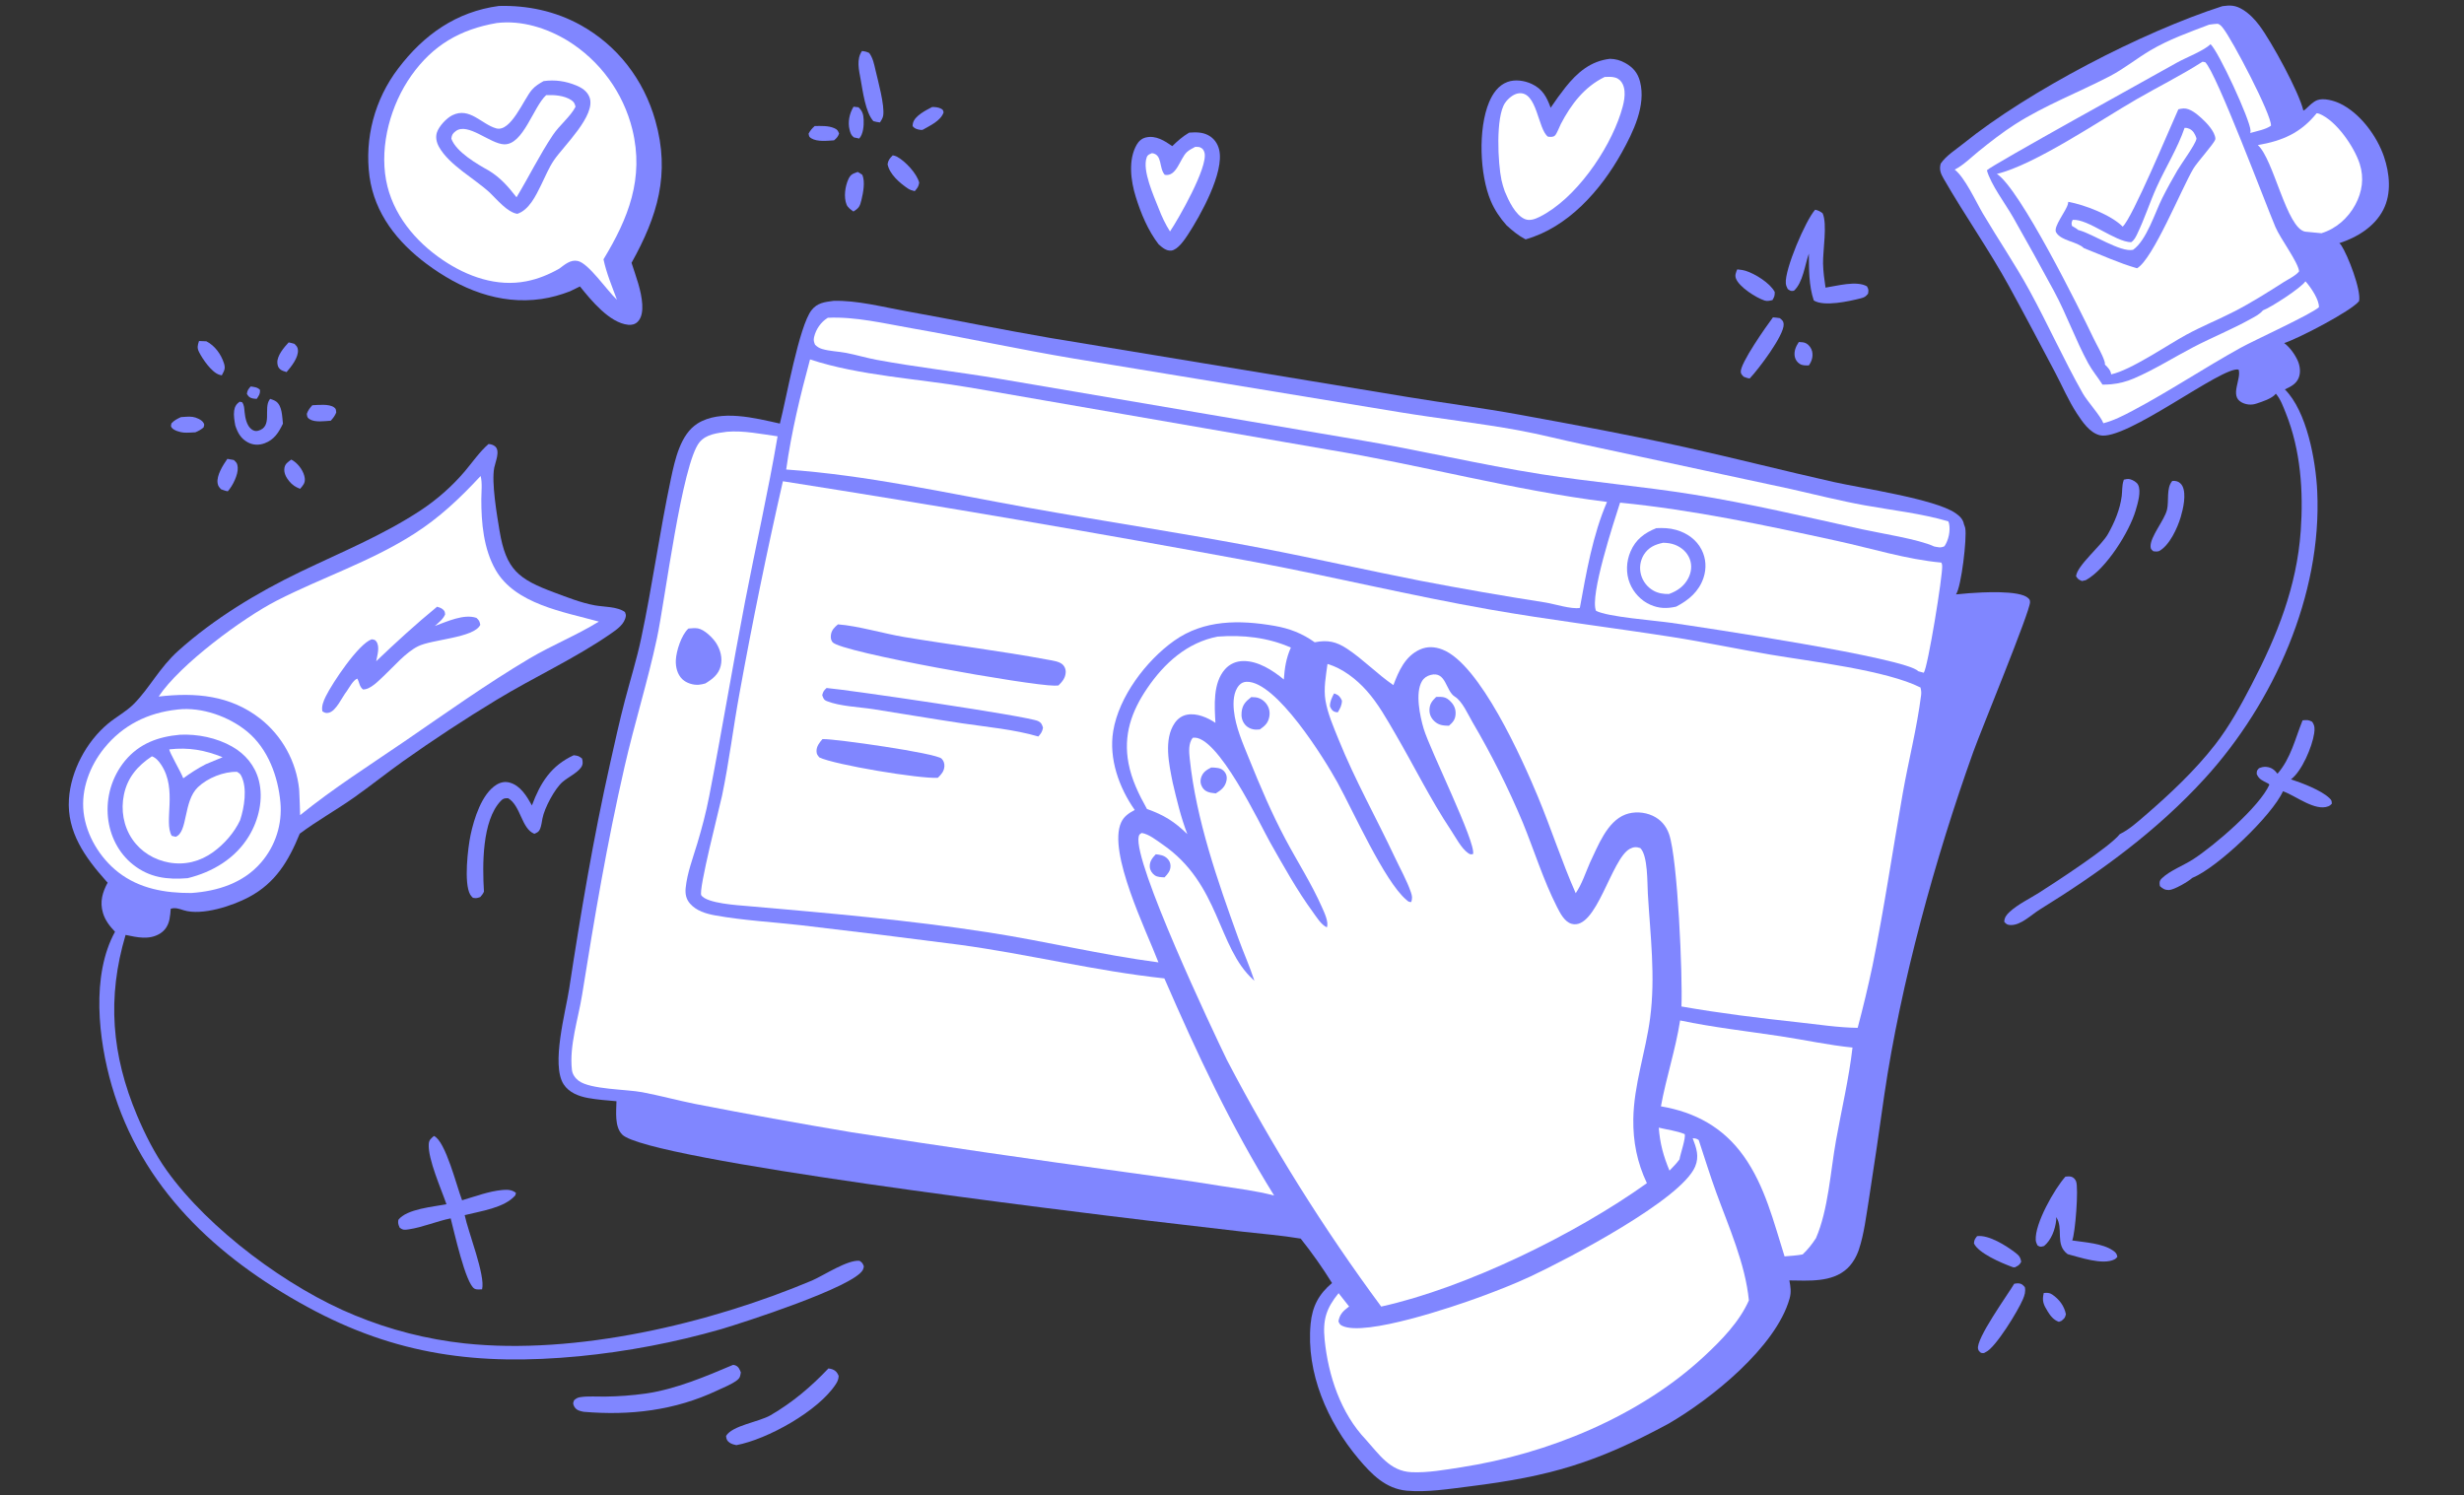<svg width="351" height="213" viewBox="0 0 351 213" fill="none" xmlns="http://www.w3.org/2000/svg">
<rect x="0" y="0" width="351" height="213" fill="#333333" stroke="none"/>
<g clip-path="url(#clip0_873_3388)">
<path d="M35.713 55.056C36.232 55.141 36.672 55.15 37.041 55.553C37.064 56.165 36.895 56.311 36.578 56.821C36.389 56.81 36.175 56.809 35.987 56.763C35.531 56.652 35.415 56.506 35.171 56.122C35.223 55.623 35.387 55.427 35.713 55.056Z" fill="#8086FF"/>
<path d="M256.243 48.727C256.61 48.741 256.998 48.745 257.324 48.935C257.715 49.163 258.042 49.621 258.139 50.063C258.301 50.801 258.094 51.453 257.677 52.055C257.226 52.064 256.757 52.094 256.364 51.835C256.019 51.607 255.752 51.242 255.672 50.834C255.518 50.044 255.818 49.369 256.243 48.727Z" fill="#8086FF"/>
<path d="M121.586 15.203L122.287 15.282C122.851 15.795 122.995 16.291 123.029 17.057C123.065 17.904 122.98 19.088 122.399 19.739L121.629 19.571C121.252 19.276 121.148 18.967 121.029 18.508C120.739 17.39 121.003 16.172 121.586 15.203Z" fill="#8086FF"/>
<path d="M116.06 17.953C116.973 17.948 117.993 17.885 118.847 18.26C119.277 18.449 119.362 18.6 119.528 19.024C119.37 19.488 119.182 19.676 118.814 19.993C117.836 20.055 116.436 20.232 115.559 19.701C115.234 19.505 115.254 19.379 115.182 19.034C115.429 18.585 115.675 18.29 116.06 17.953Z" fill="#8086FF"/>
<path d="M41.483 65.478C41.636 65.559 41.718 65.595 41.852 65.689C42.6 66.211 43.31 67.22 43.415 68.132C43.495 68.835 43.17 69.139 42.753 69.639C42.092 69.396 41.638 69.088 41.187 68.545C40.753 68.022 40.393 67.345 40.522 66.64C40.632 66.035 41.036 65.828 41.483 65.478Z" fill="#8086FF"/>
<path d="M41.123 48.78C41.4 48.826 41.67 48.912 41.941 48.987C42.228 49.291 42.391 49.395 42.438 49.845C42.549 50.914 41.488 52.242 40.822 53.008C40.521 52.91 40.163 52.823 39.917 52.616C39.62 52.367 39.534 52.068 39.509 51.689C39.44 50.688 40.476 49.465 41.123 48.78Z" fill="#8086FF"/>
<path d="M44.487 57.733C45.358 57.699 46.855 57.511 47.59 58.033C47.903 58.256 47.854 58.421 47.896 58.777C47.698 59.252 47.464 59.553 47.121 59.934C46.236 59.99 44.874 60.217 44.088 59.71C43.735 59.482 43.771 59.348 43.706 58.962C43.883 58.445 44.129 58.142 44.487 57.733Z" fill="#8086FF"/>
<path d="M25.776 59.423C26.311 59.391 26.915 59.318 27.445 59.392C27.945 59.461 28.712 59.788 28.983 60.227C29.169 60.529 29.074 60.58 28.994 60.901C28.61 61.218 28.287 61.402 27.826 61.589C27.276 61.617 26.694 61.669 26.145 61.625C25.665 61.587 24.753 61.327 24.461 60.926C24.283 60.681 24.372 60.596 24.42 60.318C24.824 59.873 25.238 59.678 25.776 59.423Z" fill="#8086FF"/>
<path d="M132.773 15.25C133.168 15.229 133.714 15.291 134.064 15.487C134.354 15.649 134.344 15.713 134.416 16.014C133.995 17.234 132.477 17.895 131.42 18.502C131.342 18.505 131.264 18.518 131.186 18.511C130.72 18.463 130.264 18.332 130.001 17.957C130.016 17.792 130.017 17.678 130.057 17.523C130.324 16.488 131.901 15.709 132.773 15.25Z" fill="#8086FF"/>
<path d="M291.136 184.21C291.602 184.166 291.941 184.151 292.345 184.427C293.338 185.102 294.059 186.051 294.29 187.234C294.158 187.791 294.078 187.813 293.663 188.173L293.293 188.319C292.552 188.059 292.097 187.489 291.698 186.838C291.107 185.866 290.859 185.36 291.136 184.21Z" fill="#8086FF"/>
<path d="M32.387 65.374C32.694 65.415 33 65.48 33.305 65.535C33.722 65.912 33.815 66.026 33.864 66.593C33.953 67.613 33.122 69.258 32.449 69.994C32.107 69.939 31.8 69.818 31.477 69.698C31.205 69.383 31.063 69.258 30.997 68.832C30.825 67.735 31.777 66.248 32.387 65.374Z" fill="#8086FF"/>
<path d="M28.35 48.583L29.398 48.625C30.615 49.239 31.508 50.5 31.911 51.779C32.149 52.532 31.933 52.816 31.592 53.476C31.48 53.447 31.366 53.425 31.255 53.392C30.152 53.057 28.859 51.158 28.361 50.169C28.051 49.553 28.139 49.227 28.35 48.583Z" fill="#8086FF"/>
<path d="M122.186 24.496C122.426 24.615 122.626 24.762 122.846 24.914C123.263 25.933 122.96 27.463 122.711 28.5C122.496 29.396 122.35 29.653 121.571 30.133C121.214 29.87 120.766 29.578 120.596 29.149C120.167 28.07 120.384 26.56 120.852 25.533C121.174 24.823 121.498 24.748 122.186 24.496Z" fill="#8086FF"/>
<path d="M127.176 22.127C127.375 22.172 127.573 22.212 127.756 22.31C128.932 22.939 130.627 24.72 130.941 26.033C130.831 26.642 130.69 26.767 130.307 27.233C129.973 27.154 129.633 27.058 129.345 26.865C128.174 26.08 126.719 24.836 126.436 23.4C126.525 22.794 126.758 22.56 127.176 22.127Z" fill="#8086FF"/>
<path d="M247.465 38.382C247.502 38.385 247.54 38.386 247.577 38.39C247.639 38.396 247.701 38.404 247.763 38.411C248.068 38.443 248.355 38.482 248.65 38.575C250.019 39.005 252.128 40.309 252.813 41.593C252.826 42.163 252.754 42.268 252.492 42.752C252.127 42.839 251.742 42.937 251.372 42.817C250.17 42.427 247.735 40.889 247.285 39.671C247.11 39.199 247.292 38.821 247.465 38.382Z" fill="#8086FF"/>
<path d="M281.64 176.107C283.311 175.893 285.759 177.454 287.051 178.434C287.602 178.852 287.822 179.097 287.921 179.775C287.642 180.274 287.506 180.3 287.014 180.557C286.7 180.538 286.83 180.568 286.505 180.447C285.069 179.912 281.812 178.526 281.193 177.142C281.238 176.599 281.323 176.528 281.64 176.107Z" fill="#8086FF"/>
<path d="M122.79 7.269C123.2 7.31 123.45 7.368 123.82 7.547C124.342 8.244 124.52 9.127 124.71 9.963C125.051 11.461 126.061 15.043 125.807 16.499C125.748 16.834 125.533 17.16 125.355 17.444C125.027 17.418 124.734 17.343 124.416 17.262C123.287 16.02 122.901 12.972 122.596 11.292C122.355 9.964 121.972 8.446 122.79 7.269Z" fill="#8086FF"/>
<path d="M252.561 45.212C252.889 45.226 253.21 45.279 253.534 45.324C253.861 45.599 254.058 45.721 254.086 46.172C254.187 47.762 250.421 52.701 249.246 53.919C248.937 53.894 248.667 53.77 248.377 53.664C248.185 53.437 248.012 53.323 247.976 53.017C247.836 51.82 251.664 46.402 252.561 45.212Z" fill="#8086FF"/>
<path d="M309.44 68.52C309.7 68.49 309.839 68.499 310.096 68.57C310.435 68.664 310.738 68.945 310.896 69.262C311.47 70.421 310.998 72.485 310.647 73.659C310.181 75.226 309.056 77.698 307.569 78.509C307.238 78.609 307.091 78.573 306.752 78.538C306.489 78.299 306.364 78.249 306.35 77.871C306.288 76.467 308.326 74.119 308.691 72.629C308.996 71.371 308.558 69.549 309.44 68.52Z" fill="#8086FF"/>
<path d="M38.486 56.826C38.776 56.924 39.096 57.023 39.345 57.207C40.21 57.844 40.188 59.391 40.305 60.36C39.697 61.607 39.077 62.631 37.715 63.144C36.929 63.441 36.082 63.432 35.332 63.035C34.298 62.486 33.873 61.673 33.516 60.62C33.4 59.967 33.26 59.178 33.353 58.519C33.436 57.933 33.662 57.565 34.137 57.228L34.497 57.306C34.807 57.754 34.786 58.166 34.841 58.692C34.927 59.511 35.134 60.649 35.842 61.166C36.127 61.373 36.411 61.462 36.759 61.37C38.901 60.802 37.487 58.18 38.41 56.922C38.434 56.889 38.461 56.858 38.486 56.826Z" fill="#8086FF"/>
<path d="M286.929 182.891C287.113 182.864 287.33 182.819 287.52 182.831C287.992 182.86 288.136 183.044 288.444 183.374C288.571 184.03 288.419 184.496 288.167 185.1C287.523 186.662 284.255 192.041 282.867 192.628C282.575 192.821 282.544 192.78 282.191 192.737C281.965 192.525 281.854 192.491 281.778 192.174C281.447 190.748 285.982 184.482 286.929 182.891Z" fill="#8086FF"/>
<path d="M302.551 68.331C302.842 68.264 303.142 68.19 303.438 68.275C303.843 68.39 304.38 68.685 304.572 69.062C305.056 70.016 304.507 71.76 304.222 72.738C303.323 75.794 300.004 81.072 297.126 82.654L296.583 82.778C296.088 82.572 296.037 82.539 295.735 82.101C295.873 80.556 299.339 77.761 300.292 76.066C301.219 74.418 301.997 72.581 302.24 70.69C302.339 69.919 302.26 69.224 302.503 68.466C302.517 68.42 302.534 68.376 302.551 68.331Z" fill="#8086FF"/>
<path d="M118.01 194.955C118.211 194.988 118.421 195.014 118.611 195.093C119.076 195.284 119.282 195.566 119.468 196.013C119.45 196.498 119.32 196.803 119.054 197.211C116.535 201.056 109.306 205.056 104.896 205.885C104.597 205.832 104.202 205.718 103.952 205.544C103.538 205.257 103.479 205.045 103.429 204.571C104.31 203.079 108.142 202.575 109.771 201.622C112.922 199.779 115.507 197.594 118.01 194.955Z" fill="#8086FF"/>
<path d="M294.223 167.63C294.545 167.599 294.782 167.56 295.099 167.656C295.385 167.744 295.628 168.022 295.738 168.297C296.125 169.263 295.622 175.741 295.19 176.72C296.971 176.999 299.475 177.111 300.999 178.16C301.398 178.436 301.533 178.6 301.624 179.061C301.494 179.205 301.378 179.339 301.2 179.428C299.521 180.269 296.269 179.117 294.542 178.675C292.665 177.299 294.022 175.022 292.902 173.388C292.908 173.524 292.919 173.713 292.905 173.856C292.772 175.146 292.201 176.69 291.175 177.515C290.68 177.638 290.686 177.685 290.251 177.437C290.121 177.183 290.019 176.972 289.996 176.682C289.832 174.341 292.676 169.358 294.223 167.63Z" fill="#8086FF"/>
<path d="M258.572 29.876C259.02 29.973 259.267 30.11 259.633 30.382C260.334 31.896 259.657 35.735 259.696 37.555C259.72 38.704 259.882 39.843 260.049 40.977C261.695 40.728 264.465 39.943 265.95 40.793C266.212 41.273 266.176 41.324 266.108 41.842C265.757 42.261 265.596 42.369 265.058 42.505C263.413 42.919 259.83 43.724 258.377 42.809C257.655 40.661 257.699 38.37 257.673 36.133C257.109 37.725 256.837 40.265 255.546 41.42C255.073 41.497 255.079 41.447 254.669 41.184C254.535 40.916 254.42 40.682 254.392 40.381C254.207 38.403 257.206 31.393 258.572 29.876Z" fill="#8086FF"/>
<path d="M104.424 194.449C104.571 194.466 104.633 194.464 104.782 194.53C105.243 194.736 105.352 195.081 105.531 195.508C105.46 195.992 105.436 196.287 105.015 196.617C104.242 197.222 103.048 197.682 102.144 198.109C96.11 200.954 89.738 201.693 83.146 201.134C82.905 201.092 82.67 201.036 82.442 200.946C82.126 200.823 81.879 200.586 81.745 200.274C81.586 199.904 81.653 199.837 81.786 199.481C82.082 199.228 82.284 199.102 82.675 199.044C83.801 198.879 85.051 198.984 86.192 198.967C88.142 198.944 90.083 198.798 92.015 198.529C96.279 197.901 100.482 196.122 104.424 194.449Z" fill="#8086FF"/>
<path d="M81.724 107.595C82.328 107.67 82.438 107.69 82.912 108.066C83.035 108.528 83.069 108.908 82.774 109.332C82.24 110.102 80.903 110.751 80.164 111.377C79.022 112.344 77.547 115.135 77.274 116.609C77.187 117.079 77.117 117.623 76.946 118.069C76.779 118.509 76.526 118.613 76.121 118.787C74.276 118.075 74.205 114.805 72.385 113.719C71.886 113.718 71.695 113.728 71.338 114.103C68.639 116.93 68.717 123.314 68.94 127.022C68.827 127.328 68.619 127.55 68.414 127.797C67.963 127.952 67.857 127.995 67.369 127.909C67.22 127.76 67.079 127.623 66.974 127.437C66.049 125.804 66.658 120.738 67.032 118.963C67.513 116.688 68.615 113.069 70.751 111.782C71.315 111.442 71.944 111.317 72.585 111.488C74.14 111.904 75.046 113.443 75.772 114.745C76.982 111.507 78.491 109.088 81.724 107.595Z" fill="#8086FF"/>
<path d="M61.816 161.836C63.484 162.57 65.066 169.074 65.826 170.998C67.661 170.463 69.669 169.697 71.578 169.532C72.295 169.47 72.94 169.483 73.503 169.954L73.4 170.305C71.84 172.107 68.428 172.546 66.196 173.116C66.667 175.447 69.182 181.744 68.67 183.684C68.31 183.69 67.926 183.765 67.602 183.596C66.315 182.924 64.642 175.217 64.199 173.576C62.194 173.981 60.224 174.848 58.221 175.142C57.66 175.224 57.401 175.259 56.947 174.918C56.754 174.494 56.66 174.268 56.744 173.788C57.943 172.217 61.781 171.922 63.6 171.566C62.867 169.424 60.948 165.144 61.075 163.005C61.111 162.382 61.389 162.219 61.816 161.836Z" fill="#8086FF"/>
<path d="M328.003 102.625C328.594 102.564 328.842 102.538 329.371 102.828C329.755 103.4 329.753 103.817 329.654 104.492C329.374 106.39 327.907 109.873 326.352 111.03C327.89 111.529 330.663 112.581 331.822 113.699C332.139 114.004 332.153 114.069 332.173 114.5C332.02 114.664 331.881 114.79 331.669 114.873C329.806 115.606 327.07 113.409 325.328 112.771C325.289 112.757 325.249 112.744 325.21 112.73C323.658 116.193 315.903 123.6 312.293 125.073C311.767 125.576 309.675 126.793 308.963 126.8C308.389 126.805 308.089 126.612 307.682 126.244C307.597 125.785 307.586 125.499 307.942 125.149C309.047 124.058 311.091 123.279 312.42 122.417C315.442 120.457 321.882 114.937 323.276 111.786C323.129 111.632 323.194 111.675 323.016 111.581C322.309 111.209 321.803 111.049 321.469 110.273C321.489 109.793 321.472 109.797 321.797 109.447C322.156 109.31 322.431 109.219 322.821 109.254C323.567 109.321 323.988 109.657 324.435 110.228C326.332 108.048 326.954 105.231 328.003 102.625Z" fill="#8086FF"/>
<path d="M169.394 18.896C170.339 18.829 171.263 18.809 172.122 19.268C172.934 19.7 173.453 20.433 173.668 21.32C174.451 24.547 170.978 30.75 169.205 33.452C168.733 34.169 167.784 35.582 166.867 35.698C166.156 35.787 165.546 35.25 165.057 34.818C163.529 32.843 162.523 30.4 161.784 28.025C161.086 25.779 160.682 22.774 161.921 20.621C162.22 20.1 162.645 19.72 163.238 19.582C164.65 19.253 165.898 20.059 166.995 20.817C167.758 20.067 168.471 19.442 169.394 18.896Z" fill="#8086FF"/>
<path d="M170.262 20.921C170.458 20.928 170.739 20.915 170.921 20.98C171.3 21.116 171.486 21.38 171.584 21.76C172.11 23.793 167.888 31.164 166.669 32.975C166 31.923 165.509 30.869 165.06 29.706C164.364 27.933 162.682 24.257 163.347 22.429C163.499 22.011 163.73 21.991 164.101 21.819C165.632 22.008 165.057 23.954 165.927 24.907C167.609 25.222 168.08 22.626 169.049 21.691C169.38 21.371 169.86 21.139 170.262 20.921Z" fill="white"/>
<path d="M229.338 8.378C230.164 8.403 230.804 8.577 231.52 8.977C232.622 9.59 233.3 10.376 233.623 11.62C234.51 15.037 232.639 18.833 231.014 21.752C228.029 27.116 223.371 32.39 217.321 34.104C216.288 33.562 215.453 32.876 214.6 32.088C213.676 31.047 212.918 29.928 212.371 28.645C210.778 24.903 210.531 18.35 212.129 14.545C212.639 13.329 213.443 12.155 214.729 11.679C215.819 11.275 217.145 11.47 218.187 11.952C219.743 12.673 220.338 13.825 220.893 15.347C221.558 14.351 222.261 13.381 223.001 12.44C224.689 10.322 226.588 8.698 229.338 8.378Z" fill="#8086FF"/>
<path d="M228.588 10.963C229.093 10.941 229.616 10.911 230.107 11.056C230.592 11.199 230.947 11.543 231.161 11.996C231.743 13.233 231.265 14.935 230.866 16.167C229.135 21.506 224.413 28.347 219.332 30.887C218.706 31.2 217.944 31.494 217.254 31.224C215.859 30.677 214.893 28.543 214.355 27.263C214.174 26.736 214.008 26.207 213.89 25.662C213.385 23.325 213.032 16.628 214.406 14.65C214.831 14.038 215.593 13.376 216.361 13.29C218.983 12.999 219.056 18.389 220.508 19.473C220.827 19.497 221.23 19.567 221.494 19.318C221.784 19.045 222.144 18.046 222.347 17.658C223.806 14.864 225.694 12.372 228.588 10.963Z" fill="white"/>
<path d="M71.059 0.85C75.109 0.739 79.099 1.581 82.661 3.548C87.978 6.485 91.706 11.36 93.356 17.184C95.511 24.79 93.656 30.814 89.964 37.444C90.566 39.329 91.381 41.399 91.491 43.383C91.537 44.209 91.457 45.224 90.84 45.84C90.471 46.208 90 46.321 89.492 46.271C86.829 46.009 84.178 42.753 82.617 40.808L81.191 41.504C79.864 42.013 78.533 42.392 77.123 42.596C71.122 43.468 65.522 41.142 60.785 37.61C56.611 34.498 53.368 30.431 52.636 25.147C52.59 24.809 52.554 24.471 52.525 24.133C52.497 23.794 52.477 23.454 52.465 23.114C52.453 22.774 52.45 22.434 52.455 22.094C52.459 21.754 52.473 21.414 52.494 21.074C52.516 20.735 52.546 20.396 52.584 20.058C52.622 19.72 52.668 19.383 52.723 19.048C52.778 18.712 52.84 18.378 52.911 18.045C52.982 17.712 53.062 17.382 53.149 17.053C53.236 16.724 53.331 16.398 53.434 16.073C53.538 15.749 53.649 15.428 53.768 15.109C53.887 14.79 54.013 14.475 54.148 14.162C54.282 13.85 54.424 13.541 54.574 13.236C54.723 12.93 54.88 12.628 55.045 12.331C55.209 12.033 55.38 11.739 55.559 11.45C55.738 11.16 55.924 10.875 56.116 10.595C56.309 10.315 56.509 10.039 56.715 9.769C60.35 4.959 64.994 1.665 71.059 0.85Z" fill="#8086FF"/>
<path d="M70.753 3.281C74.27 2.852 77.87 3.982 80.865 5.798C81.15 5.974 81.43 6.157 81.705 6.346C81.981 6.536 82.252 6.732 82.518 6.935C82.785 7.138 83.046 7.347 83.302 7.563C83.558 7.778 83.809 7.999 84.054 8.227C84.3 8.455 84.54 8.688 84.773 8.927C85.008 9.166 85.236 9.411 85.458 9.661C85.68 9.912 85.896 10.167 86.106 10.428C86.316 10.689 86.519 10.954 86.716 11.225C86.913 11.495 87.104 11.771 87.287 12.05C87.471 12.33 87.648 12.614 87.818 12.902C87.987 13.191 88.15 13.483 88.306 13.779C88.462 14.076 88.61 14.375 88.751 14.679C88.893 14.982 89.027 15.289 89.153 15.599C89.279 15.909 89.398 16.221 89.509 16.537C89.621 16.853 89.724 17.171 89.82 17.492C89.916 17.812 90.004 18.135 90.084 18.46C91.778 25.416 89.508 31.106 85.969 36.942C86.382 38.909 87.191 40.823 87.887 42.707C86.43 41.352 83.855 37.506 82.298 37.178C81.247 36.956 80.442 37.711 79.651 38.283C78.174 39.119 76.642 39.748 74.969 40.074C70.756 40.896 66.593 39.411 63.111 37.068C59.133 34.391 55.884 30.469 54.997 25.66C54.071 20.637 55.679 14.886 58.596 10.765C61.668 6.427 65.572 4.176 70.753 3.281Z" fill="white"/>
<path d="M77.433 11.555C79.058 11.327 80.58 11.551 82.102 12.179C82.909 12.513 83.664 13.014 83.981 13.868C84.931 16.427 80.329 20.757 78.927 22.8C78.181 23.889 77.654 25.204 77.067 26.387C76.329 27.873 75.383 29.898 73.698 30.463C72.288 30.261 70.793 28.425 69.787 27.461C67.589 25.426 63.989 23.536 62.532 20.92C62.187 20.301 62.013 19.557 62.241 18.867C62.533 17.982 63.605 16.826 64.44 16.417C66.906 15.212 68.586 17.694 70.681 18.286C72.778 18.879 74.612 14.118 75.77 12.793C76.245 12.249 76.813 11.905 77.433 11.555Z" fill="#8086FF"/>
<path d="M77.798 13.557C78.954 13.501 80.341 13.601 81.347 14.243C81.769 14.512 81.864 14.74 81.987 15.206C81.28 16.595 79.684 17.852 78.769 19.221C76.854 22.085 75.358 25.163 73.58 28.105C72.371 26.569 71.338 25.355 69.648 24.311C67.968 23.375 64.981 21.654 64.296 19.762C64.359 19.221 64.462 19.036 64.906 18.693C66.621 17.363 69.822 20.511 71.827 20.562C74.544 20.63 75.959 15.255 77.798 13.557Z" fill="white"/>
<path d="M69.591 63.258C69.906 63.275 70.278 63.383 70.525 63.592C71.29 64.237 70.565 65.809 70.406 66.623C69.992 68.742 70.79 73.374 71.157 75.592C72.081 81.18 73.854 82.511 78.98 84.419C80.814 85.102 82.761 85.875 84.688 86.233C86.028 86.483 87.903 86.389 89.022 87.192C89.084 87.382 89.178 87.55 89.151 87.751C88.994 88.921 87.88 89.675 86.976 90.3C81.853 93.844 76.08 96.462 70.757 99.693C66.201 102.459 61.749 105.382 57.401 108.464C55.044 110.144 52.785 111.96 50.42 113.627C47.892 115.41 45.183 116.918 42.7 118.769C41.111 122.647 39.262 125.791 35.424 127.824C33.091 129.059 28.778 130.485 26.176 129.682C25.528 129.482 24.986 129.259 24.319 129.471C24.286 129.968 24.245 130.465 24.146 130.954C23.969 131.828 23.536 132.556 22.758 133.024C21.226 133.944 19.512 133.536 17.89 133.194C15.226 142.153 15.906 150.312 19.524 158.913C20.658 161.607 22.052 164.373 23.753 166.755C29.739 175.134 41.069 183.533 50.556 187.396C51.803 187.911 53.065 188.381 54.345 188.807C55.625 189.232 56.918 189.612 58.224 189.946C59.531 190.28 60.847 190.567 62.174 190.807C63.501 191.048 64.835 191.241 66.175 191.387C82.021 193.092 101.093 188.572 115.698 182.42C117.42 181.661 120.705 179.468 122.437 179.618C122.849 179.899 122.869 179.95 123.06 180.413C123.024 180.599 122.996 180.768 122.903 180.935C121.56 183.385 105.751 188.466 102.741 189.356C99.427 190.308 96.078 191.107 92.691 191.752C89.305 192.398 85.896 192.888 82.465 193.222C68.185 194.575 56.453 193.112 43.74 186.168C30.785 179.092 20.126 169.157 15.923 154.683C14.003 148.071 12.973 138.951 16.384 132.743C15.625 131.945 14.971 131.112 14.658 130.038C14.201 128.473 14.591 127.121 15.335 125.749C15.259 125.667 15.183 125.584 15.108 125.501C12.133 122.169 9.513 118.539 9.82 113.847C10.082 109.836 12.29 105.679 15.373 103.107C16.549 102.125 17.982 101.375 19.063 100.289C21.298 98.044 22.693 95.138 25.42 92.692C30.504 88.129 36.673 84.407 42.812 81.453C48.608 78.664 54.495 76.275 59.907 72.719C62.224 71.197 64.436 69.247 66.225 67.132C67.319 65.837 68.309 64.373 69.591 63.258Z" fill="#8086FF"/>
<path d="M25.204 101.097C25.246 101.091 25.287 101.083 25.329 101.078C28.737 100.692 32.643 102.086 35.251 104.256C38.174 106.689 39.614 110.617 39.945 114.324C39.962 114.516 39.974 114.707 39.982 114.899C39.989 115.091 39.992 115.283 39.99 115.475C39.988 115.668 39.981 115.859 39.97 116.051C39.958 116.243 39.942 116.434 39.921 116.625C39.9 116.816 39.874 117.006 39.843 117.196C39.812 117.386 39.777 117.575 39.736 117.762C39.696 117.95 39.651 118.137 39.602 118.323C39.552 118.508 39.498 118.693 39.439 118.875C39.38 119.058 39.317 119.24 39.249 119.42C39.181 119.599 39.109 119.777 39.032 119.953C38.956 120.13 38.874 120.304 38.789 120.476C38.703 120.648 38.614 120.818 38.52 120.985C38.426 121.153 38.328 121.318 38.225 121.48C38.123 121.643 38.017 121.803 37.906 121.96C37.796 122.118 37.682 122.272 37.564 122.424C37.446 122.575 37.324 122.724 37.199 122.869C34.665 125.809 30.995 126.963 27.239 127.223C23.522 127.238 19.859 126.611 16.846 124.265C14.249 122.242 12.282 119.011 11.907 115.719C11.533 112.44 12.797 109.126 14.838 106.594C17.478 103.317 21.066 101.543 25.204 101.097Z" fill="white"/>
<path d="M25.635 104.674C28.151 104.552 30.876 105.113 33.074 106.365C34.952 107.434 36.341 109.097 36.878 111.209C37.549 113.843 36.86 116.786 35.481 119.082C33.554 122.29 30.293 124.242 26.728 125.111C23.821 125.348 21.281 125.039 18.932 123.162C16.875 121.518 15.659 119.081 15.383 116.477C15.364 116.298 15.35 116.118 15.34 115.937C15.33 115.757 15.324 115.577 15.323 115.396C15.322 115.216 15.325 115.035 15.333 114.855C15.341 114.675 15.353 114.494 15.369 114.314C15.386 114.135 15.407 113.956 15.433 113.777C15.458 113.598 15.488 113.42 15.523 113.243C15.557 113.066 15.596 112.889 15.639 112.714C15.682 112.539 15.729 112.365 15.781 112.192C15.833 112.019 15.889 111.847 15.949 111.677C16.009 111.507 16.073 111.338 16.142 111.171C16.21 111.004 16.283 110.839 16.36 110.675C16.437 110.512 16.517 110.35 16.602 110.191C16.687 110.031 16.776 109.874 16.868 109.719C16.96 109.564 17.057 109.411 17.157 109.261C17.257 109.111 17.361 108.963 17.468 108.818C17.576 108.673 17.686 108.53 17.801 108.391C19.844 105.929 22.525 104.951 25.635 104.674Z" fill="#8086FF"/>
<path d="M24.122 106.758C26.868 106.453 29.167 106.848 31.71 107.879L29.299 108.88C28.158 109.465 27.144 110.131 26.104 110.878C25.816 110.057 24.062 107.084 24.122 106.758Z" fill="white"/>
<path d="M21.638 107.749C22.218 107.949 22.633 108.459 22.965 108.959C25.315 112.496 23.279 117.072 24.465 119.079L25.031 119.215C26.792 118.545 26.082 114.163 28.203 112.139C29.572 110.832 31.884 109.901 33.777 109.961C34.061 110.149 34.199 110.209 34.355 110.511C35.266 112.268 34.798 115.05 34.206 116.847C33.381 118.619 31.937 120.26 30.356 121.401C28.503 122.738 26.342 123.284 24.08 122.883C21.971 122.508 20.063 121.348 18.852 119.568C17.582 117.704 17.195 115.392 17.656 113.196C18.169 110.753 19.608 109.1 21.638 107.749Z" fill="white"/>
<path d="M68.464 67.815C68.726 68.803 68.567 70.074 68.564 71.098C68.556 74.49 68.882 78.176 70.594 81.184C73.373 86.067 80.306 87.172 85.304 88.557C82.151 90.506 78.606 91.923 75.401 93.826C69.292 97.452 63.483 101.612 57.623 105.622C52.603 109.057 47.488 112.302 42.751 116.131C42.737 115.024 42.675 113.915 42.633 112.809C42.626 112.667 42.622 112.524 42.607 112.382C42.581 112.141 42.548 111.9 42.51 111.66C42.472 111.42 42.428 111.181 42.378 110.944C42.328 110.706 42.272 110.469 42.21 110.234C42.148 109.999 42.081 109.766 42.008 109.534C41.935 109.303 41.856 109.073 41.771 108.845C41.687 108.617 41.597 108.392 41.501 108.168C41.406 107.945 41.305 107.724 41.198 107.506C41.092 107.287 40.98 107.072 40.862 106.859C40.745 106.646 40.623 106.436 40.496 106.229C40.368 106.022 40.236 105.819 40.098 105.618C39.961 105.418 39.818 105.221 39.671 105.028C39.524 104.835 39.372 104.645 39.215 104.459C39.059 104.274 38.898 104.092 38.732 103.914C38.567 103.736 38.397 103.562 38.223 103.393C38.049 103.223 37.871 103.058 37.689 102.898C37.506 102.737 37.32 102.581 37.13 102.429C32.783 99.022 27.863 98.633 22.601 99.234C25.599 94.689 34.603 88.034 39.436 85.562C45.925 82.245 52.75 80.035 58.958 76.077C62.605 73.752 65.531 70.977 68.464 67.815Z" fill="white"/>
<path d="M62.264 86.435C62.544 86.525 62.842 86.606 63.068 86.802C63.374 87.068 63.365 87.152 63.41 87.533C63.112 88.229 62.499 88.682 61.947 89.18C63.654 88.564 66.082 87.409 67.878 88.031C68.272 88.413 68.302 88.475 68.419 89.013C67.543 90.889 61.525 91.074 59.541 92.078C57.748 92.985 56.129 94.94 54.647 96.32C53.926 96.99 52.745 98.263 51.707 98.224C51.168 97.779 51.227 97.275 50.899 96.678C50.305 96.897 49.762 97.95 49.398 98.471C48.729 99.299 47.907 101.275 46.844 101.538C46.453 101.635 46.237 101.549 45.923 101.334C45.767 100.618 46.095 99.847 46.409 99.207C47.336 97.321 51.056 91.716 52.955 91.075C53.263 91.144 53.388 91.102 53.59 91.366C54.154 92.1 53.742 93.375 53.588 94.203C56.408 91.512 59.248 88.906 62.264 86.435Z" fill="#8086FF"/>
<path d="M316.582 0.878C317.741 0.715 318.459 0.741 319.496 1.378C320.435 1.954 321.201 2.766 321.86 3.64C323.542 5.879 327.511 13.118 328.116 15.752C328.396 15.603 328.303 15.677 328.52 15.474C328.987 15.044 329.498 14.493 330.098 14.267C331.019 13.92 332.489 14.343 333.329 14.744C336.181 16.104 338.596 19.37 339.596 22.305C340.411 24.696 340.696 27.55 339.509 29.868C338.254 32.319 335.774 33.813 333.238 34.646C333.371 34.767 333.411 34.789 333.524 34.962C334.451 36.367 336.374 41.301 336.054 42.899C334.932 44.318 327.409 48.229 325.385 48.874C326.177 49.462 326.934 50.51 327.327 51.414C327.647 52.154 327.76 53.09 327.443 53.85C327.081 54.725 326.287 55.102 325.481 55.475C328.619 58.607 329.883 65.604 330.092 69.993C330.793 84.739 323.884 100.157 314.068 110.91C307.221 118.408 299.145 124.275 290.55 129.589C289.343 130.335 287.896 131.828 286.415 131.788C285.957 131.776 285.798 131.664 285.51 131.332C285.516 130.725 285.838 130.315 286.276 129.912C287.455 128.824 289.114 128.037 290.483 127.169C292.691 125.766 300.595 120.624 301.969 118.83C303.255 118.223 304.544 117.059 305.63 116.124C309.127 113.108 312.697 109.75 315.539 106.095C317.597 103.448 319.191 100.522 320.735 97.554C324.381 90.544 327.172 83.607 327.74 75.657C328.141 70.014 327.74 64.126 325.606 58.828C325.23 57.894 324.862 56.853 324.198 56.086C323.68 56.782 322.23 57.236 321.416 57.503C321.329 57.532 321.241 57.556 321.15 57.576C321.06 57.596 320.969 57.612 320.879 57.622C320.788 57.633 320.697 57.639 320.605 57.639C320.512 57.64 320.42 57.636 320.328 57.627C320.237 57.619 320.147 57.605 320.056 57.587C319.966 57.569 319.877 57.546 319.79 57.519C319.702 57.491 319.615 57.459 319.53 57.423C319.447 57.386 319.365 57.345 319.284 57.3C317.602 56.358 319.313 54.007 318.897 52.662C316.683 52.027 302.772 62.944 299.108 62.004C297.666 61.634 296.637 60.096 295.868 58.926C294.647 57.062 293.77 54.981 292.73 53.013C290.582 48.948 288.427 44.861 286.217 40.828C283.333 35.57 279.87 30.671 276.885 25.474C276.452 24.725 276.223 24.173 276.452 23.314C277.207 22.187 278.643 21.291 279.7 20.439C289.03 12.921 305.155 4.557 316.582 0.878Z" fill="#8086FF"/>
<path d="M330.007 16.14C330.191 16.156 330.231 16.149 330.426 16.229C332.84 17.224 335.381 20.951 336.15 23.359C336.789 25.354 336.501 27.333 335.517 29.163C334.494 31.067 332.766 32.6 330.688 33.227L328.379 33.003C325.724 32.547 323.904 22.709 321.631 20.669C325.15 20.062 327.734 18.944 330.007 16.14Z" fill="white"/>
<path d="M314.687 3.515C315.097 3.442 315.51 3.416 315.926 3.385C316.262 3.508 316.412 3.683 316.632 3.953C317.947 5.55 323.64 16.436 323.502 17.913C322.764 18.451 321.435 18.689 320.548 18.948C320.565 18.857 320.596 18.711 320.593 18.61C320.551 17.086 316.013 7.284 314.888 6.29C313.998 7.213 311.346 8.222 310.102 8.925C306.851 10.761 283.542 23.622 283.036 24.26C283.587 26.287 285.685 29.054 286.765 30.949C288.748 34.433 290.691 37.94 292.594 41.469C294.403 44.825 295.67 48.459 297.482 51.778C298.064 52.842 298.859 53.772 299.503 54.796C299.922 54.795 300.34 54.785 300.759 54.743C301.313 54.69 301.858 54.594 302.395 54.455C302.934 54.317 303.459 54.137 303.97 53.917C306.885 52.672 309.669 50.9 312.485 49.436C315.14 48.055 317.924 46.933 320.545 45.481C321.178 45.13 321.896 44.787 322.36 44.216C323.496 43.806 327.827 40.994 328.41 40.079C328.446 40.118 328.486 40.155 328.52 40.195C329.21 40.99 330.372 42.702 330.335 43.766C329.179 44.81 321.158 48.448 319.14 49.568C313.983 52.427 309.053 55.72 303.849 58.481C302.486 59.205 301.132 59.906 299.628 60.297C299.266 59.274 297.36 57.22 296.69 56.033C293.999 51.274 291.74 46.219 289.114 41.41C287.053 37.641 284.659 34.135 282.479 30.446C281.473 28.74 279.915 25.294 278.448 24.162C279.627 23.595 280.873 22.347 281.9 21.52C283.567 20.176 285.247 18.867 287.05 17.711C291.274 15.009 296.077 13.173 300.524 10.866C302.551 9.813 304.352 8.342 306.322 7.178C309.022 5.586 311.784 4.627 314.687 3.515Z" fill="white"/>
<path d="M313.757 8.791L314.136 8.862C315.739 10.376 322.775 29.144 324.13 32.327C324.853 34.026 327.355 37.31 327.511 38.654C327.095 39.238 325.95 39.788 325.345 40.174C323.038 41.644 320.692 43.137 318.255 44.383C316.016 45.526 313.681 46.475 311.47 47.673C308.697 49.176 303.571 52.723 300.736 53.334C300.677 52.748 300.253 52.328 299.848 51.94C299.851 51.78 299.86 51.713 299.809 51.542C299.484 50.458 298.732 49.254 298.237 48.215C296.196 43.943 287.749 26.904 284.458 24.777C289.866 23.472 299.139 17.157 304.355 14.142C307.453 12.352 310.761 10.716 313.757 8.791Z" fill="white"/>
<path d="M310.308 15.574C310.551 15.518 310.789 15.464 311.038 15.452C311.968 15.41 312.935 16.232 313.593 16.825C314.32 17.478 315.533 18.749 315.584 19.753C315.575 19.796 315.575 19.84 315.561 19.882C315.36 20.505 313.005 23.089 312.446 24.03C310.761 26.868 306.704 36.915 304.425 38.221C301.793 37.466 299.388 36.342 296.852 35.352C295.865 34.382 293.652 34.357 292.9 33.114C292.416 32.318 294.409 29.994 294.587 29.009C294.604 28.924 294.616 28.838 294.627 28.753C296.951 29.177 300.739 30.624 302.379 32.288C303.753 31.073 309.084 18.263 310.308 15.574Z" fill="#8086FF"/>
<path d="M311.199 18.211C311.453 18.209 311.612 18.236 311.852 18.338C312.417 18.577 312.703 19.134 312.884 19.682C312.881 19.72 312.887 19.759 312.881 19.797C312.757 20.552 310.665 23.423 310.178 24.263C309.426 25.556 308.694 26.871 308.024 28.206C306.987 30.269 305.782 34.249 303.854 35.591C302.068 35.974 298.181 33.36 296.219 32.816C296.162 32.801 296.106 32.787 296.049 32.772C295.817 32.548 295.43 32.361 295.153 32.183C295.062 31.755 295.079 31.725 295.255 31.32C297.457 31.163 301.254 34.438 303.577 34.508C304.018 34.242 304.242 33.763 304.459 33.312C305.503 31.154 306.229 28.853 307.213 26.671C308.482 23.867 310.21 21.114 311.199 18.211Z" fill="white"/>
<path d="M118.743 42.862C122.103 42.769 125.742 43.733 129.057 44.329C135.913 45.56 142.742 46.971 149.606 48.146L200.504 56.555C205.811 57.434 211.15 58.109 216.443 59.076C224.292 60.51 232.244 61.984 240.029 63.706C247.12 65.274 254.16 67.085 261.248 68.675C265.163 69.554 275.629 71.085 278.549 73.094C279.152 73.508 279.641 73.967 279.771 74.705C279.85 74.895 279.912 75.044 279.952 75.243C280.212 76.612 279.406 83.572 278.634 84.681C279.256 84.616 279.879 84.56 280.503 84.512C282.247 84.382 287.72 84.045 288.927 85.218C289.139 85.423 289.176 85.499 289.179 85.799C289.196 87.092 282.191 104.066 281.091 107.135C275.669 122.267 270.753 140.119 268.423 155.981C267.726 160.968 266.991 165.949 266.218 170.924C265.834 173.252 265.546 175.79 264.799 178.025C264.47 179.01 263.898 180.009 263.135 180.722C260.982 182.737 257.608 182.442 254.896 182.417C255.071 183.306 255.184 184.081 254.936 184.973C253.008 191.901 243.704 199.344 237.697 202.819C227.385 208.393 220.825 210.336 209.257 211.772C206.423 212.124 203.252 212.63 200.397 212.372C197.377 212.1 195.362 210.02 193.508 207.811C189.103 202.563 186.038 195.596 186.7 188.597C186.934 186.123 187.86 184.371 189.748 182.787C188.414 180.632 186.864 178.439 185.285 176.459C182.573 176.002 179.79 175.785 177.056 175.476L163.601 173.903C153.635 172.712 92.202 165.281 88.632 161.636C87.517 160.498 87.794 158.357 87.816 156.886C86.471 156.765 85.099 156.673 83.771 156.429C82.441 156.185 81.052 155.658 80.287 154.473C78.48 151.674 80.573 144.17 81.076 140.888C82.734 130.055 84.513 119.444 86.916 108.74C87.585 105.76 88.234 102.769 89.01 99.815C89.785 96.864 90.705 93.915 91.338 90.931C92.935 83.407 93.971 75.744 95.571 68.21C96.135 65.557 96.905 61.887 99.356 60.341C102.645 58.266 107.573 59.565 111.094 60.345C112.005 56.811 113.83 46.468 115.597 44.2C116.435 43.125 117.482 43.032 118.743 42.862Z" fill="#8086FF"/>
<path d="M236.294 160.652C237.503 160.949 238.839 161.101 239.986 161.573C240.176 162.104 239.367 164.405 239.246 165.172C238.829 165.754 238.314 166.257 237.821 166.774C236.949 164.686 236.467 162.915 236.294 160.652Z" fill="white"/>
<path d="M173.454 90.694C177.062 90.43 180.556 90.797 183.887 92.256C183.207 93.771 183.001 95.153 182.883 96.804C181.322 95.508 179.229 94.156 177.121 94.176C176.1 94.186 175.179 94.58 174.502 95.349C172.758 97.327 173.008 100.534 173.14 102.981C172.02 102.23 170.491 101.562 169.113 101.817C168.366 101.955 167.773 102.382 167.345 103.002C165.734 105.334 166.534 108.9 167.044 111.463C167.629 113.957 168.217 116.431 169.133 118.829C167.298 117.048 165.813 116.109 163.388 115.254C162.233 113.181 161.206 111.102 160.759 108.748C159.998 104.735 161.168 101.366 163.421 98.056C165.855 94.477 169.114 91.53 173.454 90.694Z" fill="white"/>
<path d="M239.335 145.38C244.058 146.371 248.876 146.909 253.645 147.629C257.062 148.145 260.45 148.896 263.891 149.24C263.382 153.663 262.329 158.085 261.542 162.47C260.757 166.846 260.442 172.357 258.688 176.394C258.109 177.277 257.555 177.982 256.79 178.714C255.955 178.875 255.062 178.912 254.213 178.993C252.66 174.079 251.415 168.928 248.372 164.677C245.453 160.6 241.478 158.447 236.602 157.615C237.354 153.492 238.683 149.546 239.335 145.38Z" fill="white"/>
<path d="M230.781 71.61C241.229 72.647 251.464 74.828 261.708 77.063C266.591 78.128 271.57 79.693 276.548 80.151C276.616 80.32 276.65 80.377 276.664 80.582C276.763 81.986 274.606 95.145 274.043 95.845L273.249 95.625C271.654 93.74 242.416 89.356 238.073 88.732C235.785 88.403 228.916 87.882 227.353 87.016C226.434 84.873 229.88 74.427 230.781 71.61Z" fill="white"/>
<path d="M235.938 75.246C236.927 75.198 237.831 75.227 238.79 75.5C240.313 75.933 241.663 76.875 242.394 78.314C243.029 79.562 243.111 80.982 242.671 82.305C242.013 84.28 240.558 85.501 238.766 86.427C237.457 86.718 236.359 86.705 235.112 86.165C233.782 85.588 232.71 84.442 232.17 83.105C231.584 81.655 231.658 79.984 232.276 78.557C233.017 76.846 234.252 75.927 235.938 75.246Z" fill="#8086FF"/>
<path d="M236.933 77.323C237.531 77.346 238.074 77.404 238.636 77.628C239.563 77.999 240.34 78.686 240.703 79.628C241.053 80.538 240.94 81.532 240.494 82.387C239.9 83.522 238.915 84.213 237.741 84.624C236.976 84.639 236.222 84.531 235.547 84.153C235.438 84.092 235.333 84.026 235.231 83.954C235.129 83.883 235.03 83.807 234.936 83.726C234.841 83.645 234.751 83.559 234.665 83.469C234.579 83.379 234.498 83.285 234.422 83.187C234.345 83.089 234.274 82.987 234.207 82.882C234.141 82.777 234.08 82.668 234.024 82.557C233.969 82.446 233.919 82.332 233.874 82.215C233.83 82.099 233.792 81.981 233.759 81.861C233.727 81.742 233.701 81.621 233.681 81.499C233.661 81.377 233.647 81.255 233.64 81.131C233.632 81.008 233.631 80.885 233.636 80.761C233.642 80.638 233.653 80.516 233.671 80.393C233.689 80.271 233.713 80.15 233.743 80.031C233.773 79.911 233.81 79.793 233.852 79.677C233.894 79.561 233.942 79.447 233.996 79.336C234.05 79.225 234.11 79.117 234.175 79.012C234.838 77.965 235.777 77.564 236.933 77.323Z" fill="white"/>
<path d="M117.926 45.271C121.831 45.088 125.936 46.077 129.779 46.75C137.557 48.111 145.276 49.796 153.063 51.099L199.424 58.731C205.037 59.646 210.698 60.28 216.295 61.299C219.415 61.867 222.486 62.685 225.592 63.327L255.071 69.663C258.557 70.444 262.064 71.346 265.577 71.981C269.534 72.696 273.676 73.141 277.537 74.275C277.568 74.356 277.622 74.477 277.642 74.568C277.871 75.612 277.571 76.959 276.992 77.819C276.415 78.095 276.118 77.957 275.519 77.853C273.356 76.826 267.745 75.956 265.206 75.395C257.212 73.626 249.233 71.737 241.145 70.441C233.961 69.289 226.716 68.682 219.53 67.555C210.736 66.175 202.066 64.082 193.283 62.623L142.279 53.953C136.495 52.973 130.631 52.331 124.87 51.261C123.405 50.989 121.985 50.554 120.529 50.274C119.405 50.057 118.185 50.044 117.092 49.712C116.692 49.591 116.409 49.408 116.112 49.119C115.938 48.723 115.868 48.461 115.967 48.031C116.226 46.903 116.947 45.865 117.926 45.271Z" fill="white"/>
<path d="M241.125 162.159C241.493 162.19 241.68 162.194 241.987 162.422C242.812 164.914 243.582 167.418 244.479 169.885C246.254 174.768 248.631 180.063 249.13 185.265C247.754 188.362 245.207 190.953 242.754 193.234C233.536 201.805 220.472 207.132 208.15 209.037C205.847 209.393 203.391 209.845 201.055 209.736C198.002 209.595 196.467 207.198 194.573 205.103C190.973 201.316 189.199 195.957 188.693 190.823C188.417 188.035 188.917 186.401 190.684 184.232L192.185 186.136C192.129 186.176 192.072 186.216 192.016 186.258C191.293 186.797 190.808 187.326 190.665 188.253C190.821 188.587 190.844 188.711 191.19 188.88C194.434 190.471 207.242 186.091 210.694 184.825C213.185 183.911 215.659 182.954 218.063 181.83C223.221 179.417 239.468 170.94 241.474 166.205C242.09 164.75 241.653 163.535 241.125 162.159Z" fill="white"/>
<path d="M115.392 51.205C122.391 53.529 130.954 53.963 138.259 55.226L189.127 64.046C202.438 66.231 215.531 69.827 228.922 71.509C226.878 76.225 225.974 81.58 225.05 86.608C223.822 86.821 221.48 86.05 220.139 85.834C214.188 84.906 208.254 83.874 202.339 82.74C194.783 81.259 187.279 79.544 179.714 78.091C168.587 75.954 157.367 74.292 146.215 72.286C134.875 70.245 123.509 67.693 111.994 66.889C112.733 61.57 113.99 56.381 115.392 51.205Z" fill="white"/>
<path d="M103.542 61.513C105.895 61.308 108.433 61.838 110.769 62.161C109.424 70.068 107.65 77.839 106.133 85.707C104.352 94.95 102.817 104.244 101.018 113.479C100.577 115.745 99.995 117.957 99.329 120.167C98.718 122.199 97.888 124.373 97.675 126.491C97.591 127.338 97.722 128.071 98.288 128.727C99.183 129.763 100.579 130.18 101.877 130.413C105.897 131.136 110.007 131.349 114.062 131.809C121.64 132.689 129.212 133.623 136.777 134.61C146.522 135.943 156.082 138.338 165.867 139.39C170.557 150.17 175.282 160.306 181.501 170.322C178.941 169.643 176.247 169.325 173.632 168.914C169.226 168.173 164.793 167.635 160.372 166.994C147.332 165.218 134.31 163.323 121.305 161.31C113.837 160.057 106.386 158.706 98.954 157.258C96.462 156.755 94.001 156.083 91.507 155.606C89.249 155.174 84.084 155.227 82.422 153.968C81.935 153.6 81.545 153.048 81.473 152.433C81.07 149.009 82.385 145.1 82.924 141.722C84.698 130.618 86.457 120.226 88.968 109.236C90.368 103.105 92.27 97.072 93.583 90.928C94.729 85.57 97.142 66.043 99.648 63.002C100.596 61.851 102.169 61.704 103.542 61.513Z" fill="white"/>
<path d="M98.065 89.546C98.492 89.514 98.985 89.451 99.408 89.523C100.343 89.683 101.544 90.873 102.016 91.614C102.634 92.586 102.942 93.749 102.661 94.885C102.363 96.093 101.48 96.759 100.477 97.368C100.178 97.456 99.855 97.529 99.543 97.554C98.741 97.62 97.783 97.322 97.196 96.761C96.487 96.082 96.233 95.027 96.272 94.074C96.326 92.757 97.067 90.448 98.065 89.546Z" fill="#8086FF"/>
<path d="M189.104 94.588C191.24 95.222 193.189 96.733 194.659 98.374C196.314 100.223 197.557 102.47 198.802 104.606C201.46 109.167 203.771 113.893 206.699 118.293C207.366 119.296 208.173 120.873 209.149 121.547C209.444 121.751 209.513 121.732 209.843 121.672C210.248 119.958 203.73 106.902 202.808 103.827C202.284 102.08 201.566 98.721 202.557 97.054C202.843 96.573 203.265 96.294 203.802 96.154C206.02 95.579 205.922 98.438 207.244 99.249C208.297 99.894 209.119 101.78 209.757 102.881C211.111 105.183 212.386 107.529 213.583 109.918C214.779 112.306 215.894 114.732 216.927 117.195C218.553 121.177 219.84 125.364 221.791 129.201C222.234 130.073 222.871 131.344 223.891 131.617C227.436 132.568 229.5 122.362 232.177 120.927C232.704 120.645 233.111 120.638 233.664 120.822C234.753 121.895 234.648 125.778 234.736 127.295C235.085 133.263 235.846 139.1 235.058 145.074C234.424 149.879 232.741 154.554 232.668 159.421C232.619 162.644 233.219 165.646 234.601 168.561C224.459 175.821 208.886 183.451 196.755 186.142C194.7 183.363 192.7 180.544 190.755 177.687C188.809 174.83 186.92 171.936 185.087 169.006C183.254 166.075 181.478 163.111 179.759 160.111C178.041 157.112 176.382 154.081 174.781 151.017C172.683 146.7 161.427 122.868 162.205 119.202C162.278 118.861 162.364 118.844 162.64 118.669C163.671 118.832 164.743 119.708 165.596 120.294C173.822 125.944 173.399 134.951 178.53 139.576L178.689 139.717C178.024 137.674 177.132 135.699 176.402 133.676C173.444 125.475 170.389 116.78 169.478 108.073C169.378 107.121 169.274 105.893 169.905 105.11C173.383 104.483 179.541 117.56 180.922 119.995C182.821 123.341 184.756 126.843 187.028 129.948C187.549 130.66 188.196 131.747 189.011 132.115C189.315 131.374 188.636 129.974 188.322 129.263C186.832 125.89 184.847 122.813 183.121 119.567C181.141 115.845 179.504 111.993 177.928 108.088C177.042 105.89 176.01 103.593 175.769 101.215C175.649 100.035 175.694 98.54 176.53 97.614C176.812 97.302 177.163 97.143 177.583 97.132C181.791 97.016 188.659 108.095 190.525 111.483C192.764 115.551 197.212 125.555 200.325 128.183C200.611 128.425 200.666 128.528 201.043 128.503C201.203 127.949 201.171 127.658 200.982 127.108C200.406 125.431 199.445 123.727 198.688 122.118C196.042 116.497 193.013 111.124 190.683 105.352C189.97 103.586 189.128 101.674 188.814 99.788C188.529 98.076 188.879 96.29 189.104 94.588Z" fill="white"/>
<path d="M190.032 98.796C190.076 98.808 190.122 98.817 190.166 98.833C190.724 99.032 190.927 99.304 191.165 99.82C191.145 100.492 190.906 100.912 190.578 101.477C190.425 101.467 190.345 101.47 190.188 101.421C189.751 101.284 189.639 101.014 189.454 100.633C189.446 99.919 189.723 99.416 190.032 98.796Z" fill="#8086FF"/>
<path d="M164.643 121.705C165.249 121.775 165.786 121.843 166.249 122.275C166.555 122.561 166.739 122.929 166.742 123.35C166.747 124.066 166.356 124.501 165.891 124.995C165.42 124.965 164.889 124.978 164.489 124.695C164.113 124.43 163.822 123.986 163.79 123.522C163.736 122.741 164.133 122.239 164.643 121.705Z" fill="#8086FF"/>
<path d="M172.545 109.34C172.87 109.343 173.21 109.364 173.531 109.421C173.947 109.494 174.286 109.71 174.521 110.063C174.745 110.401 174.802 110.78 174.724 111.175C174.54 112.113 173.966 112.559 173.19 113.034C172.945 113.013 172.701 112.98 172.459 112.933C171.915 112.826 171.521 112.594 171.24 112.104C171.001 111.688 170.952 111.244 171.097 110.786C171.343 110.014 171.854 109.689 172.545 109.34Z" fill="#8086FF"/>
<path d="M204.581 99.29C204.827 99.278 205.083 99.274 205.33 99.288C205.962 99.323 206.379 99.627 206.784 100.098C207.23 100.617 207.406 101.169 207.34 101.851C207.271 102.57 206.926 102.94 206.4 103.396C205.575 103.375 204.93 103.328 204.306 102.727C203.862 102.3 203.612 101.749 203.628 101.13C203.651 100.285 203.997 99.864 204.581 99.29Z" fill="#8086FF"/>
<path d="M178.247 99.31C178.453 99.314 178.66 99.32 178.864 99.345C179.481 99.421 180.055 99.796 180.417 100.297C180.826 100.861 180.944 101.521 180.797 102.197C180.613 103.045 180.151 103.441 179.464 103.921C179.286 103.937 179.108 103.951 178.929 103.948C178.339 103.94 177.744 103.689 177.358 103.236C176.928 102.731 176.797 102.098 176.868 101.449C176.986 100.384 177.454 99.928 178.247 99.31Z" fill="#8086FF"/>
<path d="M111.525 68.562C134.008 72.097 156.439 75.936 178.818 80.079C189.967 82.179 200.991 84.863 212.169 86.825C220.781 88.337 229.495 89.392 238.138 90.74C242.868 91.477 247.554 92.48 252.274 93.275C258.001 94.24 268.717 95.496 273.574 97.943C273.67 98.342 273.715 98.612 273.665 99.024C273.076 103.701 271.875 108.356 271.052 113.003C269.605 121.202 268.409 129.398 266.747 137.566C266.115 140.539 265.409 143.495 264.628 146.433C261.835 146.398 259.041 145.955 256.266 145.654C250.634 145.042 245.107 144.369 239.524 143.389C239.709 139.117 238.997 122.4 237.762 118.839C237.35 117.652 236.568 116.745 235.42 116.214C234.235 115.667 232.768 115.577 231.546 116.038C228.909 117.034 227.618 120.566 226.489 122.907C225.853 124.36 225.357 125.932 224.463 127.251C222.472 122.745 220.96 118.024 219.066 113.478C216.862 108.188 210.814 94.595 205.471 92.538C204.397 92.125 203.331 92.054 202.265 92.537C200.165 93.489 199.253 95.587 198.49 97.607C196.179 96.027 194.223 93.971 191.92 92.441C190.365 91.408 189.121 91.132 187.283 91.504C185.509 90.237 183.688 89.531 181.532 89.159C176.563 88.302 171.498 88.267 167.24 91.299C163.263 94.132 159.383 99.255 158.578 104.161C157.936 108.076 159.404 112.216 161.643 115.39C160.823 115.836 160.112 116.286 159.709 117.167C157.762 121.418 163.325 132.65 165.024 137.107C156.895 136.038 148.91 134.09 140.808 132.834C129.489 131.079 117.991 130.086 106.583 129.092C105.131 128.966 100.732 128.717 99.905 127.56C99.436 126.903 102.527 114.933 102.851 113.388C103.866 108.541 104.453 103.606 105.351 98.735C107.183 88.631 109.241 78.574 111.525 68.562Z" fill="white"/>
<path d="M117.158 105.301C117.197 105.3 117.237 105.297 117.276 105.297C119.01 105.256 133.359 107.293 134.132 108.082C134.417 108.371 134.548 108.743 134.531 109.146C134.499 109.879 134.095 110.316 133.6 110.808C131.09 110.989 118.876 108.958 116.721 107.908C116.472 107.598 116.338 107.484 116.317 107.068C116.28 106.363 116.722 105.802 117.158 105.301Z" fill="#8086FF"/>
<path d="M117.749 98.017C120.794 98.272 146.5 102.032 147.884 102.733C148.348 102.969 148.426 103.201 148.578 103.672C148.472 104.246 148.297 104.494 147.913 104.927C144.44 103.913 140.665 103.583 137.086 103.052C132.855 102.424 128.645 101.694 124.42 101.035C122.415 100.722 119.651 100.632 117.783 99.885C117.333 99.706 117.278 99.459 117.127 99.031C117.278 98.488 117.339 98.405 117.749 98.017Z" fill="#8086FF"/>
<path d="M119.369 88.951C122.205 89.158 125.857 90.261 128.826 90.757C135.632 91.894 142.52 92.725 149.299 93.992C149.947 94.113 150.948 94.231 151.41 94.709C151.444 94.745 151.476 94.782 151.506 94.821C151.536 94.86 151.564 94.9 151.59 94.942C151.616 94.983 151.64 95.026 151.662 95.07C151.683 95.114 151.703 95.159 151.72 95.206C151.737 95.251 151.752 95.298 151.765 95.346C151.777 95.393 151.787 95.441 151.795 95.49C151.803 95.538 151.808 95.587 151.81 95.636C151.813 95.685 151.814 95.734 151.811 95.784C151.774 96.586 151.321 97.123 150.774 97.658C150.585 97.674 150.395 97.681 150.206 97.68C146.737 97.689 119.781 92.94 118.598 91.493C118.355 91.196 118.318 90.832 118.363 90.467C118.449 89.778 118.857 89.371 119.369 88.951Z" fill="#8086FF"/>
</g>
<defs>
<clipPath id="clip0_873_3388">
<rect width="350.1" height="211.65" fill="white" transform="translate(0 0.793)"/>
</clipPath>
</defs>
</svg>
